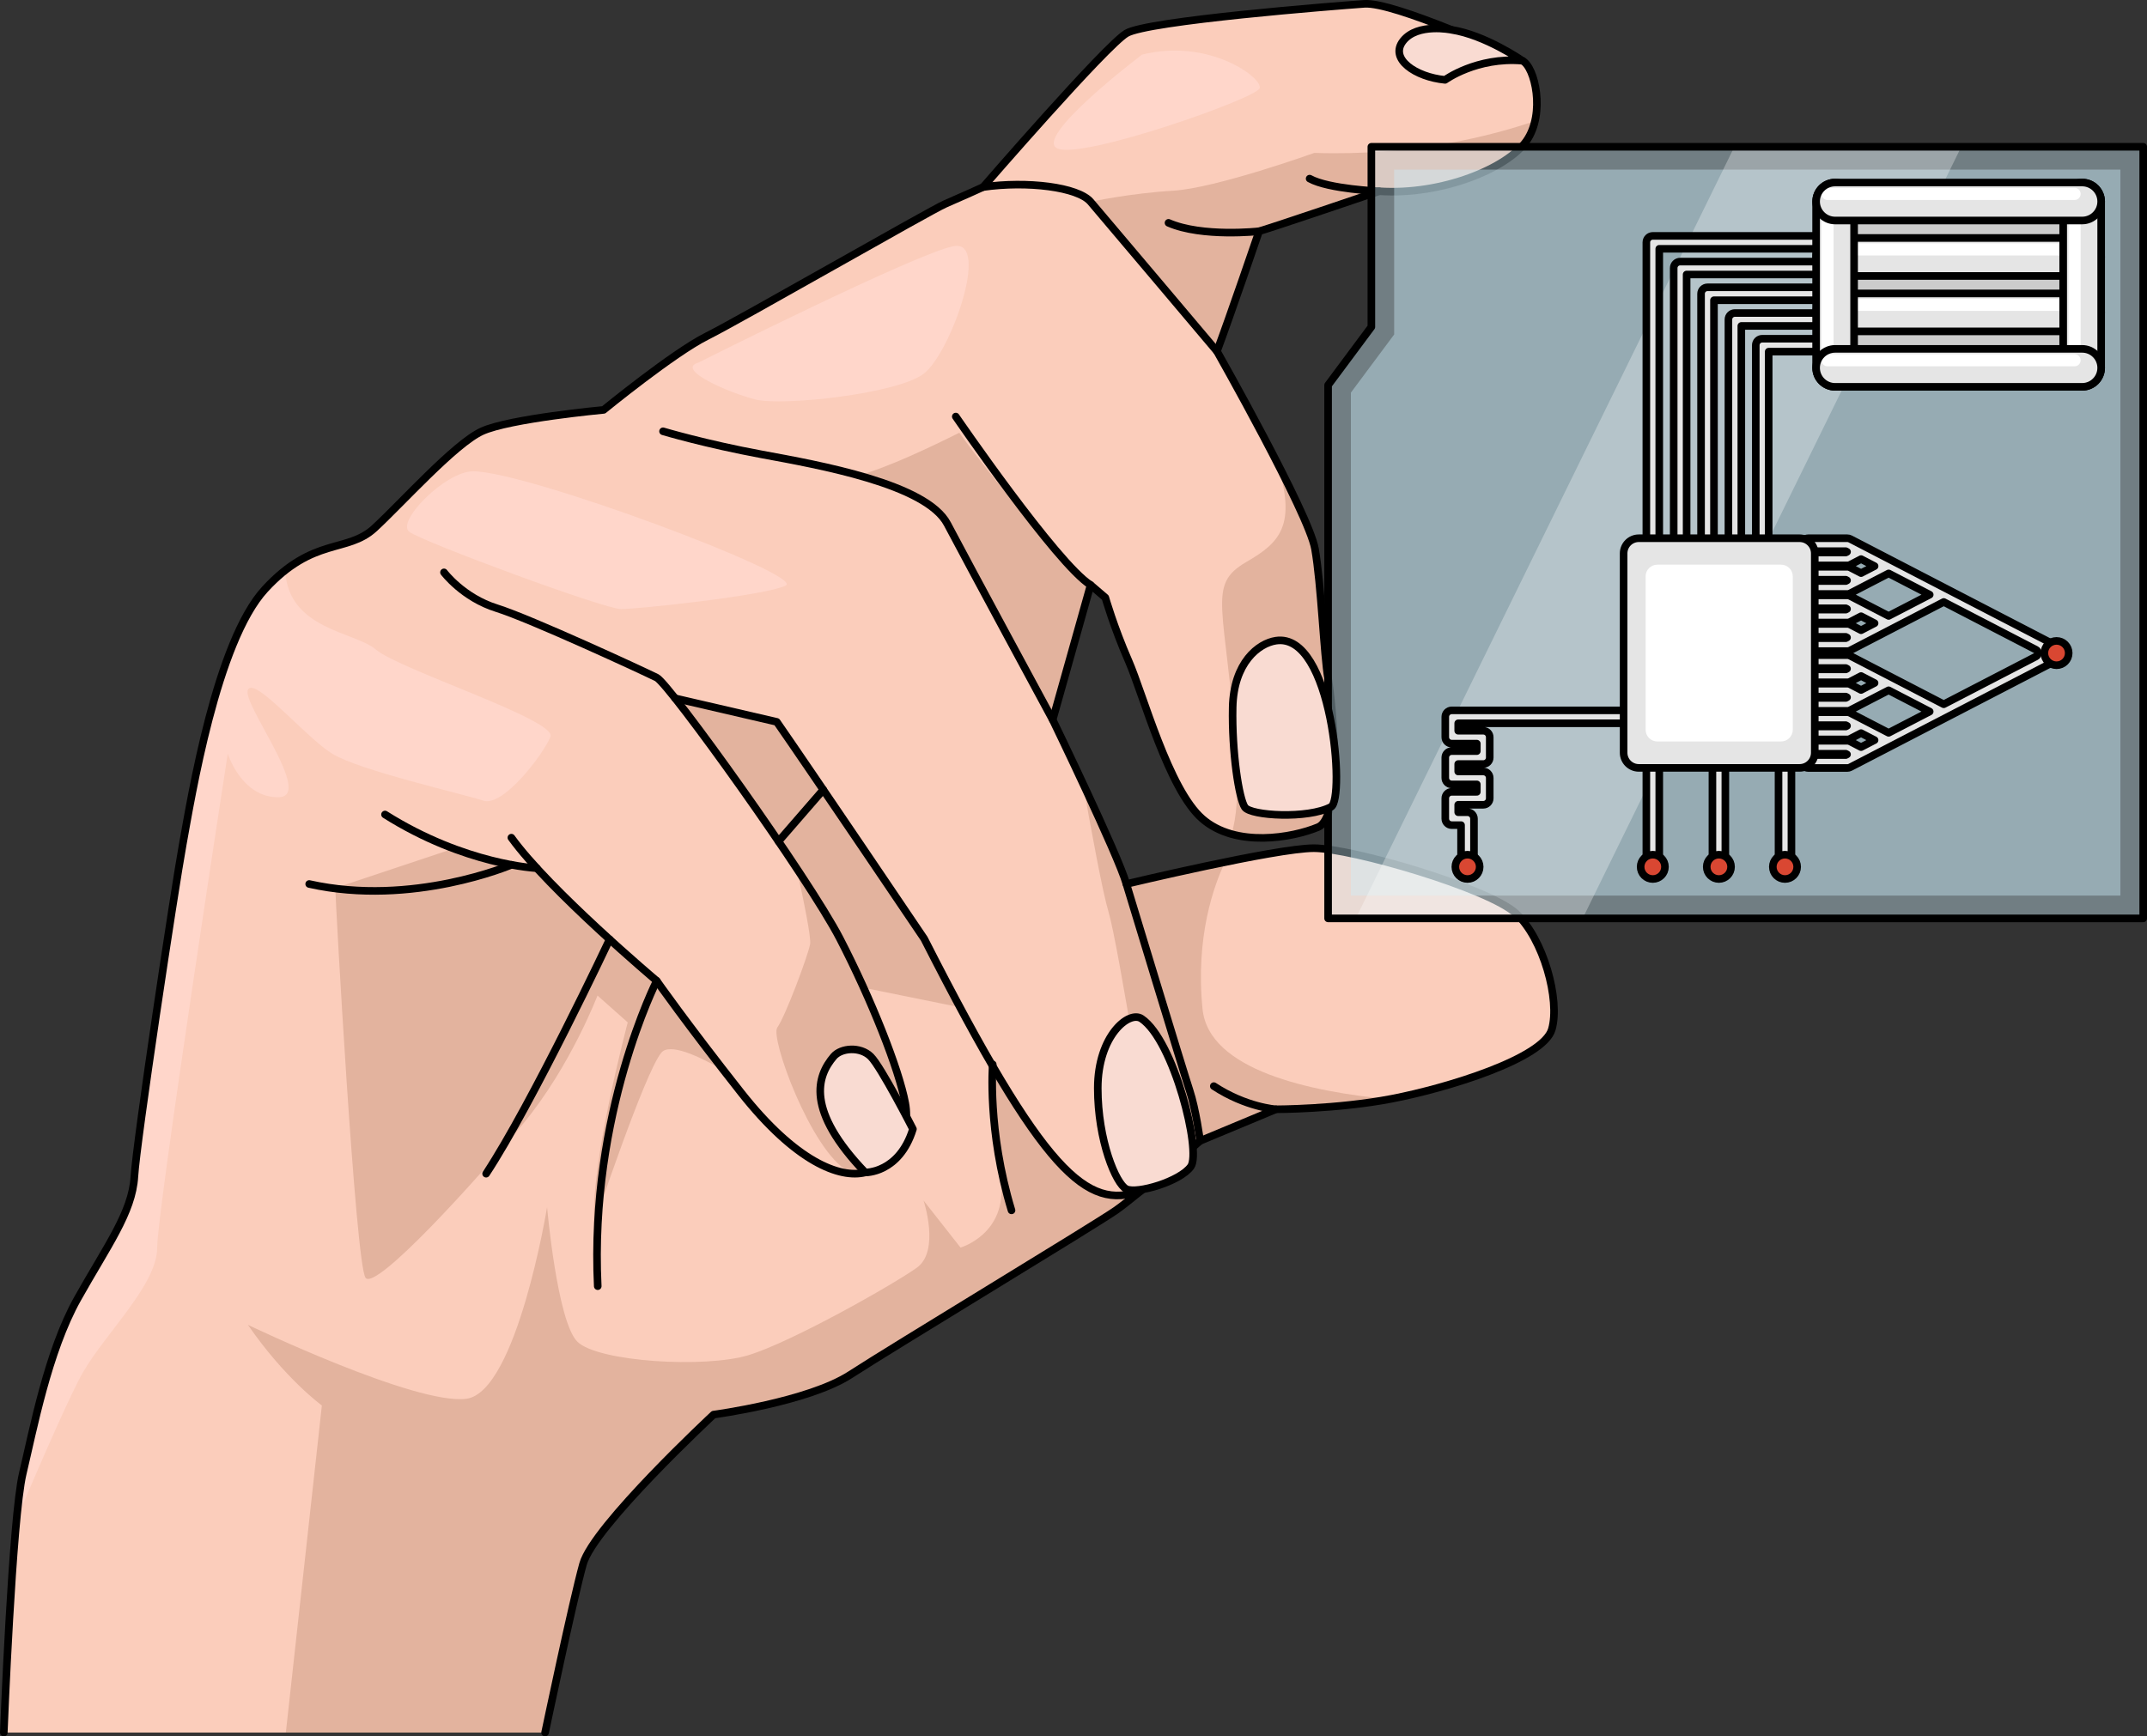 <?xml version="1.0" encoding="utf-8"?>
<!-- Generator: Adobe Illustrator 25.2.3, SVG Export Plug-In . SVG Version: 6.00 Build 0)  -->
<svg version="1.1" id="Camada_1" xmlns="http://www.w3.org/2000/svg" xmlns:xlink="http://www.w3.org/1999/xlink" x="0px" y="0px"
	 width="282.572px" height="228.59px" viewBox="0 0 282.572 228.59" enable-background="new 0 0 282.572 228.59"
	 xml:space="preserve">
<rect x="0" y="0" width="282.572" height="228.59" fill="#333333" stroke="none"/>
<g>
	<g>
		<g>
			<path fill="#FBCDBB" d="M71.741,228.09H0.5c0,0,1.109-28.274,2.495-34.096c1.386-5.821,3.326-16.078,7.207-23.008
				s7.207-11.365,7.484-16.078c0.277-4.712,5.267-37.699,6.376-43.798c1.109-6.098,4.435-26.611,10.811-33.541
				c6.376-6.93,10.811-4.712,14.414-8.039c3.604-3.326,10.534-11.088,14.137-12.751c3.604-1.663,16.024-2.818,16.024-2.818
				s9.148-7.484,13.583-9.702c4.435-2.218,29.437-16.586,31.378-17.418c1.94-0.832,4.99-2.218,4.99-2.218
				s16.078-18.572,18.85-20.236s27.443-3.604,31.324-3.881c3.881-0.277,19.127,6.653,20.79,7.484
				c1.663,0.832,3.049,6.93,0.554,10.534c-2.495,3.604-11.088,7.207-19.404,6.653c0,0-13.86,4.712-15.8,5.267
				c0,0-3.881,11.365-5.544,15.8c0,0,12.068,21.303,12.9,26.015c0.832,4.712,1.173,14.029,1.727,17.078
				c0.554,3.049,2.005,18.168-1.321,19.554s-10.811,2.772-15.246-1.109c-4.435-3.881-7.762-16.355-9.702-20.79
				c-1.94-4.435-3.049-8.316-3.049-8.316l-1.94-1.663l-4.99,17.741c0,0,8.593,17.741,9.702,21.622c0,0,19.681-4.712,24.671-4.712
				s23.008,5.267,26.611,8.593c3.604,3.326,5.821,11.365,4.712,15.246c-1.109,3.881-13.86,7.762-21.067,9.148
				s-15.246,1.386-15.246,1.386l-9.979,4.158c0,0-8.316,7.207-11.088,9.148s-29.383,18.018-34.927,21.622
				c-5.544,3.604-18.018,5.267-18.018,5.267s-15.8,14.692-17.186,19.681S71.741,228.09,71.741,228.09z"/>
			<path fill="#FFD6CA" d="M49.44,85.494c-2.715-2.327-11.55-2.616-11.897-10.404c-0.853,0.668-1.738,1.467-2.669,2.479
				c-6.375,6.93-9.702,27.443-10.811,33.541c-1.108,6.098-6.098,39.085-6.375,43.798c-0.277,4.712-3.604,9.148-7.484,16.078
				c-3.881,6.93-5.821,17.186-7.207,23.008c-0.284,1.193-0.556,3.338-0.81,5.981c3.448-8.094,7.238-16.746,8.767-19.366
				c3.097-5.309,9.732-11.502,9.732-16.369c0-4.866,9.291-65.032,9.291-65.032s1.77,5.751,6.636,5.751s-4.866-12.387-3.981-14.157
				c0.885-1.77,7.521,6.194,11.06,8.406c3.539,2.212,17.253,5.309,19.908,6.194c2.654,0.885,7.963-6.194,8.848-8.406
				C73.329,94.784,52.536,88.148,49.44,85.494z"/>
			<path fill="#FFD6CA" d="M62.269,62.047c-3.648,0-10.175,6.636-8.406,7.963c1.77,1.327,25.659,10.175,27.871,10.175
				c2.212,0,19.023-1.77,21.677-3.097S69.347,62.047,62.269,62.047z"/>
			<path fill="#FFD6CA" d="M91.926,47.732c-3.097,0.885,3.982,3.982,7.521,4.866c3.539,0.885,18.564-0.727,22.104-3.381
				c3.539-2.654,8.848-17.696,3.982-16.811C120.665,33.291,91.926,47.732,91.926,47.732z"/>
			<path fill="#FFD6CA" d="M150.306,7.19c0,0-14.599,11.06-11.06,12.387c3.539,1.327,26.101-6.636,26.544-7.963
				S159.154,4.978,150.306,7.19z"/>
			<g>
				<path fill="#E3B39E" d="M130.746,140.513c0.221,5.331,0.547,11.423,0.979,14.879c0.885,7.078-5.309,8.848-5.309,8.848
					l-4.866-6.194c0,0,2.212,6.636-0.885,8.848s-16.369,9.733-22.12,11.502c-5.751,1.77-19.908,0.885-22.562-1.77
					c-2.654-2.654-3.981-17.696-3.981-17.696s-3.981,24.332-10.618,25.217c-6.636,0.885-28.755-9.733-28.755-9.733
					c4.866,7.078,9.733,10.617,9.733,10.617l-4.74,43.057h34.119c0,0,3.604-17.186,4.99-22.176
					c1.386-4.99,17.186-19.681,17.186-19.681s12.474-1.663,18.018-5.267c5.544-3.604,32.155-19.681,34.927-21.622
					c0.767-0.536,1.957-1.476,3.278-2.554h0C144.624,158.779,139.992,156.355,130.746,140.513z"/>
				<path fill="#E3B39E" d="M124.686,68.977c2.772,5.267,13.86,25.78,13.86,25.78l4.99-17.741
					c-2.954-1.846-13.002-14.091-17.275-20.047c-3.582,1.791-9.466,4.605-13.257,5.616
					C118.325,64.076,123.181,66.117,124.686,68.977z"/>
				<path fill="#E3B39E" d="M68.905,147.872c6.193-7.521,9.733-16.811,9.733-16.811l3.981,3.539c0,0-4.899,18.364-4.424,26.544
					c0,0,6.636-19.908,8.848-22.562c1.068-1.282,4.717,0.327,8.204,2.332c-5.743-7.397-8.815-11.785-8.815-11.785
					s-9.612-8.104-15.782-14.833c0,0-6.041-0.765-11.319-2.458l-15.2,5.067c0,1.327,2.654,49.548,3.981,51.318
					S62.712,155.393,68.905,147.872z"/>
				<path fill="#E3B39E" d="M104.773,113.993c1.03,4.659,2.011,9.497,1.847,10.321c-0.332,1.659-3.318,9.622-4.313,10.949
					c-0.996,1.327,4.461,16.233,9.29,18.912c3.725,2.067,7.912-3.14,8.158-6.8c0.182-2.708-3.64-12.388-5.644-17.248l12.234,2.482
					c-1.465-2.731-3.025-5.721-4.708-9.026c0,0-14.969-22.176-19.404-28.552l-13.37-3.099l1.441,1.647
					C93.431,97.294,99.805,106.318,104.773,113.993z"/>
				<path fill="#E3B39E" d="M172.979,20.13c0,0-12.94,4.645-18.581,4.977c-5.64,0.332-10.862,1.458-10.862,1.458
					c1.663,1.94,16.632,19.681,16.632,19.681c1.664-4.435,5.544-15.8,5.544-15.8c1.94-0.554,15.801-5.267,15.801-5.267
					c8.316,0.554,16.909-3.049,19.404-6.653c0.537-0.776,0.886-1.67,1.099-2.6C196.456,17.841,186.084,20.567,172.979,20.13z"/>
				<path fill="#E3B39E" d="M158.269,132.83c-0.949-9.487,1.488-16.24,2.958-19.333c-3.204,0.655-6.411,1.366-8.837,1.918v0
					c-0.49,0.112-0.937,0.214-1.356,0.311c-1.704,0.393-2.786,0.651-2.786,0.651c-0.591-2.069-3.309-8.075-5.718-13.234
					c1.127,6.392,2.597,14.342,3.352,16.857c1.327,4.424,5.751,32.737,5.751,32.737l6.036-4.359c0.18,1.059,0.281,1.817,0.281,1.817
					l9.979-4.158c0,0,7.786-0.003,14.903-1.324C172.453,143.729,159.076,140.895,158.269,132.83z"/>
				<path fill="#E3B39E" d="M164.02,73.992c-5.309,3.097-2.654,5.751-1.327,25.217c0.358,5.243,0.038,8.549-0.616,10.597
					c4.118,1.154,8.914,0.122,11.396-0.912c3.327-1.386,1.876-16.505,1.322-19.554s-0.895-12.366-1.727-17.078
					c-0.386-2.187-1.788-5.306-5.099-11.63C170.852,69.281,168.301,71.495,164.02,73.992z"/>
			</g>
			<path fill="none" stroke="#000000" stroke-linecap="round" stroke-linejoin="round" stroke-miterlimit="10" d="M0.5,228.09
				c0,0,1.109-28.274,2.495-34.096c1.386-5.821,3.326-16.078,7.207-23.008s7.207-11.365,7.484-16.078
				c0.277-4.712,5.267-37.699,6.376-43.798c1.109-6.098,4.435-26.611,10.811-33.541c6.376-6.93,10.811-4.712,14.414-8.039
				c3.604-3.326,10.534-11.088,14.137-12.751c3.604-1.663,16.024-2.818,16.024-2.818s9.148-7.484,13.583-9.702
				c4.435-2.218,29.437-16.586,31.378-17.418c1.94-0.832,4.99-2.218,4.99-2.218s16.078-18.572,18.85-20.236
				s27.443-3.604,31.324-3.881c3.881-0.277,19.127,6.653,20.79,7.484c1.663,0.832,3.049,6.93,0.554,10.534
				c-2.495,3.604-11.088,7.207-19.404,6.653c0,0-13.86,4.712-15.8,5.267c0,0-3.881,11.365-5.544,15.8c0,0,12.068,21.303,12.9,26.015
				c0.832,4.712,1.173,14.029,1.727,17.078c0.554,3.049,2.005,18.168-1.321,19.554s-10.811,2.772-15.246-1.109
				c-4.435-3.881-7.762-16.355-9.702-20.79c-1.94-4.435-3.049-8.316-3.049-8.316l-1.94-1.663l-4.99,17.741
				c0,0,8.593,17.741,9.702,21.622c0,0,19.681-4.712,24.671-4.712s23.008,5.267,26.611,8.593c3.604,3.326,5.821,11.365,4.712,15.246
				c-1.109,3.881-13.86,7.762-21.067,9.148s-15.246,1.386-15.246,1.386l-9.979,4.158c0,0-8.316,7.207-11.088,9.148
				s-29.383,18.018-34.927,21.622c-5.544,3.604-18.018,5.267-18.018,5.267s-15.8,14.692-17.186,19.681s-4.99,22.176-4.99,22.176"/>
			<path fill="none" stroke="#000000" stroke-linecap="round" stroke-linejoin="round" stroke-miterlimit="10" d="M165.711,30.446
				c0,0-7.484,0.832-11.92-1.109"/>
			<path fill="none" stroke="#000000" stroke-linecap="round" stroke-linejoin="round" stroke-miterlimit="10" d="M181.512,25.179
				c0,0-6.653-0.277-9.148-1.663"/>
			<path fill="none" stroke="#000000" stroke-linecap="round" stroke-linejoin="round" stroke-miterlimit="10" d="M160.167,46.246
				c0,0-14.969-17.741-16.632-19.681s-8.316-2.772-14.137-1.94"/>
			<path fill="none" stroke="#000000" stroke-linecap="round" stroke-linejoin="round" stroke-miterlimit="10" d="M143.535,77.015
				c-4.435-2.772-17.741-22.176-17.741-22.176"/>
			<path fill="none" stroke="#000000" stroke-linecap="round" stroke-linejoin="round" stroke-miterlimit="10" d="M87.264,56.78
				c0,0,5.544,1.663,13.028,3.049s21.622,3.881,24.394,9.148c2.772,5.267,13.86,25.78,13.86,25.78"/>
			<path fill="none" stroke="#000000" stroke-linecap="round" stroke-linejoin="round" stroke-miterlimit="10" d="M148.248,116.378
				c0,0,7.484,24.671,8.316,27.166c0.832,2.495,1.386,6.653,1.386,6.653"/>
			<path fill="none" stroke="#000000" stroke-linecap="round" stroke-linejoin="round" stroke-miterlimit="10" d="M150.14,156.79
				c-7.08,2.554-12.703-2.158-28.503-33.205c0,0-14.969-22.176-19.404-28.552l-13.37-3.099"/>
			<path fill="none" stroke="#000000" stroke-linecap="round" stroke-linejoin="round" stroke-miterlimit="10" d="M58.435,75.352
				c0,0,2.495,3.326,6.93,4.712c4.435,1.386,19.404,8.316,21.067,9.148c1.663,0.832,19.958,26.334,24.116,34.373
				c4.158,8.039,7.762,17.186,8.593,21.622c0.832,4.435-1.94,8.316-5.267,9.148c-3.326,0.832-9.148-1.386-16.355-10.534
				c-7.207-9.148-11.088-14.692-11.088-14.692s-14.137-11.92-19.127-18.85"/>
			<path fill="none" stroke="#000000" stroke-linecap="round" stroke-linejoin="round" stroke-miterlimit="10" d="M70.651,114.295
				c0,0-9.444-0.412-19.978-7.065"/>
			<path fill="none" stroke="#000000" stroke-linecap="round" stroke-linejoin="round" stroke-miterlimit="10" d="M67.311,113.851
				c0,0-13.034,5.576-26.617,2.527"/>
			<path fill="none" stroke="#000000" stroke-linecap="round" stroke-linejoin="round" stroke-miterlimit="10" d="M86.432,129.129
				c0,0-8.87,17.464-7.762,40.194"/>
			<path fill="none" stroke="#000000" stroke-linecap="round" stroke-linejoin="round" stroke-miterlimit="10" d="M80.231,123.671
				c0,0-10.154,21.582-16.252,30.845"/>
			
				<line fill="none" stroke="#000000" stroke-linecap="round" stroke-linejoin="round" stroke-miterlimit="10" x1="102.463" y1="110.763" x2="108.355" y2="103.976"/>
			<path fill="none" stroke="#000000" stroke-linecap="round" stroke-linejoin="round" stroke-miterlimit="10" d="M130.657,140.128
				c0,0-0.728,8.682,2.471,19.216"/>
			<path fill="none" stroke="#000000" stroke-linecap="round" stroke-linejoin="round" stroke-miterlimit="10" d="M167.929,146.038
				c0,0-3.941-0.259-8.177-3.049"/>
		</g>
		<path fill="#F9DBD2" stroke="#000000" stroke-linecap="round" stroke-linejoin="round" stroke-miterlimit="10" d="
			M109.717,139.093c-2.193,2.587-3.717,7.055,4.158,15.261c0,0,4.463,0.122,6.279-5.715c0,0-4.185-8.195-5.556-9.546
			C113.227,137.742,110.699,137.935,109.717,139.093z"/>
		<path fill="#F9DBD2" stroke="#000000" stroke-linecap="round" stroke-linejoin="round" stroke-miterlimit="10" d="
			M150.246,134.112c-1.661-1.124-5.766,2.256-5.766,9.15c0,6.894,2.402,12.609,3.768,13.281s7.079-0.993,8.483-2.976
			C158.136,151.586,154.507,136.995,150.246,134.112z"/>
		<path fill="#F9DBD2" stroke="#000000" stroke-linecap="round" stroke-linejoin="round" stroke-miterlimit="10" d="M191.022,3.924
			c0,0-4.467-0.931-6.347,1.451c-1.88,2.382,1.63,4.763,5.515,5.139c0,0,4.174-3.039,10.172-2.522
			C200.362,7.993,195.488,4.604,191.022,3.924z"/>
	</g>
	<g>
		<polygon opacity="0.4" fill="#CEEEFB" points="180.489,19.324 180.489,43.039 174.795,50.695 174.795,120.906 282.072,120.906 
			282.072,19.324 		"/>
		<polygon opacity="0.4" fill="#CEEEFB" points="177.794,117.906 177.794,51.688 183.49,44.033 183.49,22.324 279.072,22.324 
			279.072,117.906 		"/>
		<polygon opacity="0.3" fill="#FFFFFF" points="178.438,120.906 208.3,120.906 258.127,19.324 228.265,19.324 		"/>
		<polygon fill="none" stroke="#000000" stroke-linecap="round" stroke-linejoin="round" stroke-miterlimit="10" points="
			180.489,19.324 180.489,43.039 174.795,50.695 174.795,120.906 282.072,120.906 282.072,19.324 		"/>
		<g>
			<path fill="#E5E5E5" stroke="#000000" stroke-linecap="round" stroke-linejoin="round" stroke-miterlimit="10" d="
				M271.505,85.976c0-0.053-0.008-0.104-0.018-0.157c-0.011-0.057-0.025-0.111-0.047-0.165c-0.009-0.022-0.008-0.046-0.02-0.068
				c-0.014-0.027-0.039-0.043-0.055-0.068c-0.032-0.048-0.066-0.092-0.107-0.134c-0.042-0.041-0.085-0.075-0.133-0.107
				c-0.025-0.017-0.041-0.041-0.068-0.055l-27.537-14.267c-0.121-0.063-0.256-0.096-0.392-0.096h-5.143c-0.47,0-0.85,0.38-0.85,0.85
				s0.38,0.85,0.85,0.85h4.936l0.174,0.09l-0.174,0.09h-4.936c-0.47,0-0.85,0.38-0.85,0.85s0.38,0.85,0.85,0.85h5.146
				c0.135,0,0.268-0.032,0.388-0.095l1.423-0.738l1.779,0.922l-1.78,0.922l-1.421-0.736c-0.121-0.063-0.256-0.096-0.392-0.096
				h-5.143c-0.47,0-0.85,0.38-0.85,0.85s0.38,0.85,0.85,0.85h4.936l0.173,0.09l-0.173,0.09h-4.936c-0.47,0-0.85,0.38-0.85,0.85
				s0.38,0.85,0.85,0.85h5.144c0.135,0,0.269-0.032,0.389-0.095l5.051-2.616l5.406,2.801l-5.407,2.801l-5.05-2.616
				c-0.12-0.062-0.253-0.095-0.389-0.095h-5.144c-0.47,0-0.85,0.38-0.85,0.85s0.38,0.85,0.85,0.85h4.936l0.173,0.09l-0.173,0.09
				h-4.936c-0.47,0-0.85,0.38-0.85,0.85s0.38,0.85,0.85,0.85h5.143c0.137,0,0.273-0.033,0.394-0.096l1.419-0.736l1.779,0.922
				l-1.779,0.922l-1.422-0.736c-0.121-0.063-0.256-0.096-0.392-0.096h-5.143c-0.47,0-0.85,0.38-0.85,0.85s0.38,0.85,0.85,0.85h4.936
				l0.173,0.09l-0.173,0.09h-4.936c-0.47,0-0.85,0.38-0.85,0.85s0.38,0.85,0.85,0.85h5.143c0.137,0,0.271-0.033,0.392-0.096
				l12.303-6.373l12.14,6.289c0.36,0.187,0.36,0.701,0,0.888l-12.141,6.29l-12.302-6.374c-0.121-0.063-0.256-0.096-0.392-0.096
				h-5.143c-0.47,0-0.85,0.38-0.85,0.85s0.38,0.85,0.85,0.85h4.936l0.173,0.09l-0.173,0.09h-4.936c-0.47,0-0.85,0.38-0.85,0.85
				s0.38,0.85,0.85,0.85h5.143c0.137,0,0.271-0.033,0.392-0.096l1.421-0.736l1.779,0.922l-1.779,0.922l-1.419-0.736
				c-0.122-0.063-0.257-0.096-0.394-0.096h-5.143c-0.47,0-0.85,0.38-0.85,0.85s0.38,0.85,0.85,0.85h4.936l0.173,0.09l-0.173,0.09
				h-4.936c-0.47,0-0.85,0.38-0.85,0.85s0.38,0.85,0.85,0.85h5.143c0.137,0,0.271-0.033,0.392-0.096l1.817-0.941
				c0.02-0.01,0.04-0.019,0.059-0.031l3.172-1.643l5.406,2.801l-5.406,2.801l-5.05-2.616c-0.12-0.062-0.253-0.095-0.389-0.095
				h-5.144c-0.47,0-0.85,0.38-0.85,0.85s0.38,0.85,0.85,0.85h4.936l0.173,0.09l-0.173,0.09h-4.936c-0.47,0-0.85,0.38-0.85,0.85
				s0.38,0.85,0.85,0.85h5.143c0.137,0,0.271-0.033,0.392-0.096l1.421-0.736l1.779,0.922l-1.779,0.922l-1.423-0.737
				c-0.12-0.062-0.254-0.095-0.389-0.095h-5.144c-0.47,0-0.85,0.38-0.85,0.85s0.38,0.85,0.85,0.85h4.936l0.173,0.09l-0.173,0.09
				h-4.936c-0.47,0-0.85,0.38-0.85,0.85s0.38,0.85,0.85,0.85h5.144c0.135,0,0.269-0.032,0.389-0.095l1.83-0.948
				c0.015-0.008,0.03-0.014,0.044-0.023l25.665-13.297c0.006-0.003,0.009-0.009,0.015-0.012c0.087-0.047,0.164-0.109,0.231-0.186
				c0.017-0.019,0.028-0.039,0.042-0.059c0.026-0.035,0.055-0.067,0.076-0.107c0.011-0.022,0.01-0.046,0.02-0.068
				c0.022-0.054,0.036-0.108,0.047-0.165C271.498,86.08,271.505,86.029,271.505,85.976z"/>
			
				<circle fill="#D94732" stroke="#000000" stroke-linecap="round" stroke-linejoin="round" stroke-miterlimit="10" cx="270.666" cy="85.976" r="1.602"/>
			<g>
				<g>
					<path fill="#E5E5E5" stroke="#000000" stroke-linecap="round" stroke-linejoin="round" stroke-miterlimit="10" d="
						M231.932,74.339c-0.47,0-0.85-0.38-0.85-0.85V45.444c0-0.47,0.38-0.85,0.85-0.85h9.591c0.47,0,0.85,0.38,0.85,0.85
						s-0.38,0.85-0.85,0.85h-8.741V73.49C232.782,73.959,232.402,74.339,231.932,74.339z"/>
					<path fill="#E5E5E5" stroke="#000000" stroke-linecap="round" stroke-linejoin="round" stroke-miterlimit="10" d="
						M228.332,74.339c-0.47,0-0.85-0.38-0.85-0.85V42.059c0-0.47,0.38-0.85,0.85-0.85h13.191c0.47,0,0.85,0.38,0.85,0.85
						s-0.38,0.85-0.85,0.85h-12.342V73.49C229.181,73.959,228.801,74.339,228.332,74.339z"/>
					<path fill="#E5E5E5" stroke="#000000" stroke-linecap="round" stroke-linejoin="round" stroke-miterlimit="10" d="
						M224.731,74.339c-0.47,0-0.85-0.38-0.85-0.85V38.674c0-0.47,0.38-0.85,0.85-0.85h16.792c0.47,0,0.85,0.38,0.85,0.85
						s-0.38,0.85-0.85,0.85h-15.942V73.49C225.581,73.959,225.201,74.339,224.731,74.339z"/>
					<path fill="#E5E5E5" stroke="#000000" stroke-linecap="round" stroke-linejoin="round" stroke-miterlimit="10" d="
						M221.13,74.339c-0.47,0-0.85-0.38-0.85-0.85v-38.2c0-0.47,0.38-0.85,0.85-0.85h20.393c0.47,0,0.85,0.38,0.85,0.85
						s-0.38,0.85-0.85,0.85H221.98V73.49C221.98,73.959,221.6,74.339,221.13,74.339z"/>
					<path fill="#E5E5E5" stroke="#000000" stroke-linecap="round" stroke-linejoin="round" stroke-miterlimit="10" d="
						M217.53,74.339c-0.47,0-0.85-0.38-0.85-0.85V31.905c0-0.47,0.38-0.85,0.85-0.85h23.993c0.47,0,0.85,0.38,0.85,0.85
						s-0.38,0.85-0.85,0.85h-23.144V73.49C218.379,73.959,218,74.339,217.53,74.339z"/>
				</g>
				<g>
					<path fill="#E5E5E5" stroke="#000000" stroke-linecap="round" stroke-linejoin="round" stroke-miterlimit="10" d="
						M217.53,114.969c-0.47,0-0.85-0.38-0.85-0.85v-17.61c0-0.47,0.38-0.85,0.85-0.85s0.85,0.38,0.85,0.85v17.61
						C218.379,114.589,218,114.969,217.53,114.969z"/>
					<path fill="#E5E5E5" stroke="#000000" stroke-linecap="round" stroke-linejoin="round" stroke-miterlimit="10" d="
						M234.927,114.969c-0.47,0-0.85-0.38-0.85-0.85v-17.61c0-0.47,0.38-0.85,0.85-0.85s0.85,0.38,0.85,0.85v17.61
						C235.777,114.589,235.397,114.969,234.927,114.969z"/>
					<path fill="#E5E5E5" stroke="#000000" stroke-linecap="round" stroke-linejoin="round" stroke-miterlimit="10" d="
						M226.228,114.969c-0.47,0-0.85-0.38-0.85-0.85v-17.61c0-0.47,0.38-0.85,0.85-0.85s0.85,0.38,0.85,0.85v17.61
						C227.078,114.589,226.698,114.969,226.228,114.969z"/>
				</g>
				<path fill="#E5E5E5" stroke="#000000" stroke-linecap="round" stroke-linejoin="round" stroke-miterlimit="10" d="
					M193.143,114.969c-0.47,0-0.85-0.38-0.85-0.85v-5.491h-1.225c-0.47,0-0.85-0.38-0.85-0.85v-2.682c0-0.47,0.38-0.85,0.85-0.85
					h3.3v-0.982h-3.3c-0.47,0-0.85-0.38-0.85-0.85v-2.682c0-0.47,0.38-0.85,0.85-0.85h3.3v-0.983h-3.3c-0.47,0-0.85-0.38-0.85-0.85
					V94.37c0-0.47,0.38-0.85,0.85-0.85h24.601c0.47,0,0.85,0.38,0.85,0.85s-0.38,0.85-0.85,0.85h-23.751v0.982h3.3
					c0.47,0,0.85,0.38,0.85,0.85v2.683c0,0.47-0.38,0.85-0.85,0.85h-3.3v0.982h3.3c0.47,0,0.85,0.38,0.85,0.85v2.682
					c0,0.47-0.38,0.85-0.85,0.85h-3.3v0.982h1.225c0.47,0,0.85,0.38,0.85,0.85v6.341
					C193.993,114.589,193.613,114.969,193.143,114.969z"/>
			</g>
			<g>
				
					<rect x="241.523" y="26.529" fill="#CCCCCC" stroke="#000000" stroke-linecap="round" stroke-linejoin="round" stroke-miterlimit="10" width="32.517" height="21.899"/>
				<path fill="#E5E5E5" d="M274.04,43.628h-32.517c-1.381,0-2.5-1.119-2.5-2.5s1.119-2.5,2.5-2.5h32.517c1.381,0,2.5,1.119,2.5,2.5
					S275.42,43.628,274.04,43.628z"/>
				<path fill="#FFFFFF" d="M240.522,40.928c-0.441,0-0.8-0.358-0.8-0.8s0.358-0.8,0.8-0.8h32.517c0.441,0,0.8,0.358,0.8,0.8
					s-0.358,0.8-0.8,0.8H240.522z"/>
				<path fill="none" stroke="#000000" stroke-linecap="round" stroke-linejoin="round" stroke-miterlimit="10" d="M274.04,43.628
					h-32.517c-1.381,0-2.5-1.119-2.5-2.5s1.119-2.5,2.5-2.5h32.517c1.381,0,2.5,1.119,2.5,2.5S275.42,43.628,274.04,43.628z"/>
				<path fill="#E5E5E5" d="M274.04,36.329h-32.517c-1.381,0-2.5-1.119-2.5-2.5s1.119-2.5,2.5-2.5h32.517c1.381,0,2.5,1.119,2.5,2.5
					S275.42,36.329,274.04,36.329z"/>
				<path fill="#FFFFFF" d="M240.522,33.628c-0.441,0-0.8-0.358-0.8-0.8s0.358-0.8,0.8-0.8h32.517c0.441,0,0.8,0.358,0.8,0.8
					s-0.358,0.8-0.8,0.8H240.522z"/>
				<path fill="none" stroke="#000000" stroke-linecap="round" stroke-linejoin="round" stroke-miterlimit="10" d="M274.04,36.329
					h-32.517c-1.381,0-2.5-1.119-2.5-2.5s1.119-2.5,2.5-2.5h32.517c1.381,0,2.5,1.119,2.5,2.5S275.42,36.329,274.04,36.329z"/>
				<path fill="#E5E5E5" d="M241.523,50.928c-1.381,0-2.5-1.119-2.5-2.5V26.529c0-1.381,1.119-2.5,2.5-2.5s2.5,1.119,2.5,2.5v21.899
					C244.023,49.809,242.904,50.928,241.523,50.928z"/>
				<path fill="#FFFFFF" d="M240.522,48.227c-0.441,0-0.8-0.358-0.8-0.8V25.528c0-0.441,0.358-0.8,0.8-0.8s0.8,0.358,0.8,0.8v21.899
					C241.322,47.869,240.964,48.227,240.522,48.227z"/>
				<path fill="none" stroke="#000000" stroke-linecap="round" stroke-linejoin="round" stroke-miterlimit="10" d="M241.523,50.928
					c-1.381,0-2.5-1.119-2.5-2.5V26.529c0-1.381,1.119-2.5,2.5-2.5s2.5,1.119,2.5,2.5v21.899
					C244.023,49.809,242.904,50.928,241.523,50.928z"/>
				<path fill="#E5E5E5" d="M274.04,50.928c-1.381,0-2.5-1.119-2.5-2.5V26.529c0-1.381,1.119-2.5,2.5-2.5s2.5,1.119,2.5,2.5v21.899
					C276.54,49.809,275.42,50.928,274.04,50.928z"/>
				<path fill="#FFFFFF" d="M273.039,48.227c-0.441,0-0.8-0.358-0.8-0.8V25.528c0-0.441,0.358-0.8,0.8-0.8s0.8,0.358,0.8,0.8v21.899
					C273.839,47.869,273.48,48.227,273.039,48.227z"/>
				<path fill="none" stroke="#000000" stroke-linecap="round" stroke-linejoin="round" stroke-miterlimit="10" d="M274.04,50.928
					c-1.381,0-2.5-1.119-2.5-2.5V26.529c0-1.381,1.119-2.5,2.5-2.5s2.5,1.119,2.5,2.5v21.899
					C276.54,49.809,275.42,50.928,274.04,50.928z"/>
				<path fill="#E5E5E5" d="M274.04,50.928h-32.517c-1.381,0-2.5-1.119-2.5-2.5s1.119-2.5,2.5-2.5h32.517c1.381,0,2.5,1.119,2.5,2.5
					S275.42,50.928,274.04,50.928z"/>
				<path fill="#FFFFFF" d="M240.522,48.227c-0.441,0-0.8-0.358-0.8-0.8s0.358-0.8,0.8-0.8h32.517c0.441,0,0.8,0.358,0.8,0.8
					s-0.358,0.8-0.8,0.8H240.522z"/>
				<path fill="none" stroke="#000000" stroke-linecap="round" stroke-linejoin="round" stroke-miterlimit="10" d="M274.04,50.928
					h-32.517c-1.381,0-2.5-1.119-2.5-2.5s1.119-2.5,2.5-2.5h32.517c1.381,0,2.5,1.119,2.5,2.5S275.42,50.928,274.04,50.928z"/>
				<path fill="#E5E5E5" d="M274.04,29.029h-32.517c-1.381,0-2.5-1.119-2.5-2.5s1.119-2.5,2.5-2.5h32.517c1.381,0,2.5,1.119,2.5,2.5
					S275.42,29.029,274.04,29.029z"/>
				<path fill="#FFFFFF" d="M240.522,26.328c-0.441,0-0.8-0.358-0.8-0.8s0.358-0.8,0.8-0.8h32.517c0.441,0,0.8,0.358,0.8,0.8
					s-0.358,0.8-0.8,0.8H240.522z"/>
				<path fill="none" stroke="#000000" stroke-linecap="round" stroke-linejoin="round" stroke-miterlimit="10" d="M274.04,29.029
					h-32.517c-1.381,0-2.5-1.119-2.5-2.5s1.119-2.5,2.5-2.5h32.517c1.381,0,2.5,1.119,2.5,2.5S275.42,29.029,274.04,29.029z"/>
			</g>
			
				<circle fill="#D94732" stroke="#000000" stroke-linecap="round" stroke-linejoin="round" stroke-miterlimit="10" cx="234.927" cy="114.12" r="1.602"/>
			
				<circle fill="#D94732" stroke="#000000" stroke-linecap="round" stroke-linejoin="round" stroke-miterlimit="10" cx="226.228" cy="114.12" r="1.602"/>
			
				<circle fill="#D94732" stroke="#000000" stroke-linecap="round" stroke-linejoin="round" stroke-miterlimit="10" cx="217.529" cy="114.12" r="1.602"/>
			
				<circle fill="#D94732" stroke="#000000" stroke-linecap="round" stroke-linejoin="round" stroke-miterlimit="10" cx="193.143" cy="114.12" r="1.602"/>
			<path fill="#E5E5E5" stroke="#000000" stroke-linecap="round" stroke-linejoin="round" stroke-miterlimit="10" d="
				M236.847,101.093h-21.159c-1.105,0-2-0.895-2-2V72.859c0-1.105,0.895-2,2-2h21.159c1.105,0,2,0.895,2,2v26.234
				C238.847,100.198,237.952,101.093,236.847,101.093z"/>
			<path fill="#FFFFFF" d="M234.412,97.613h-16.288c-0.85,0-1.54-0.689-1.54-1.54V75.879c0-0.85,0.689-1.54,1.54-1.54h16.288
				c0.85,0,1.54,0.689,1.54,1.54v20.194C235.951,96.923,235.262,97.613,234.412,97.613z"/>
		</g>
	</g>
	<path fill="#F9DBD2" stroke="#000000" stroke-linecap="round" stroke-linejoin="round" stroke-miterlimit="10" d="M167.929,84.344
		c-2.295,0.348-5.566,2.883-5.692,8.774c-0.125,5.891,0.824,12.033,1.603,13.161c0.779,1.128,8.301,1.565,11.338-0.054
		C177.059,105.223,175.376,83.216,167.929,84.344z"/>
</g>
</svg>
